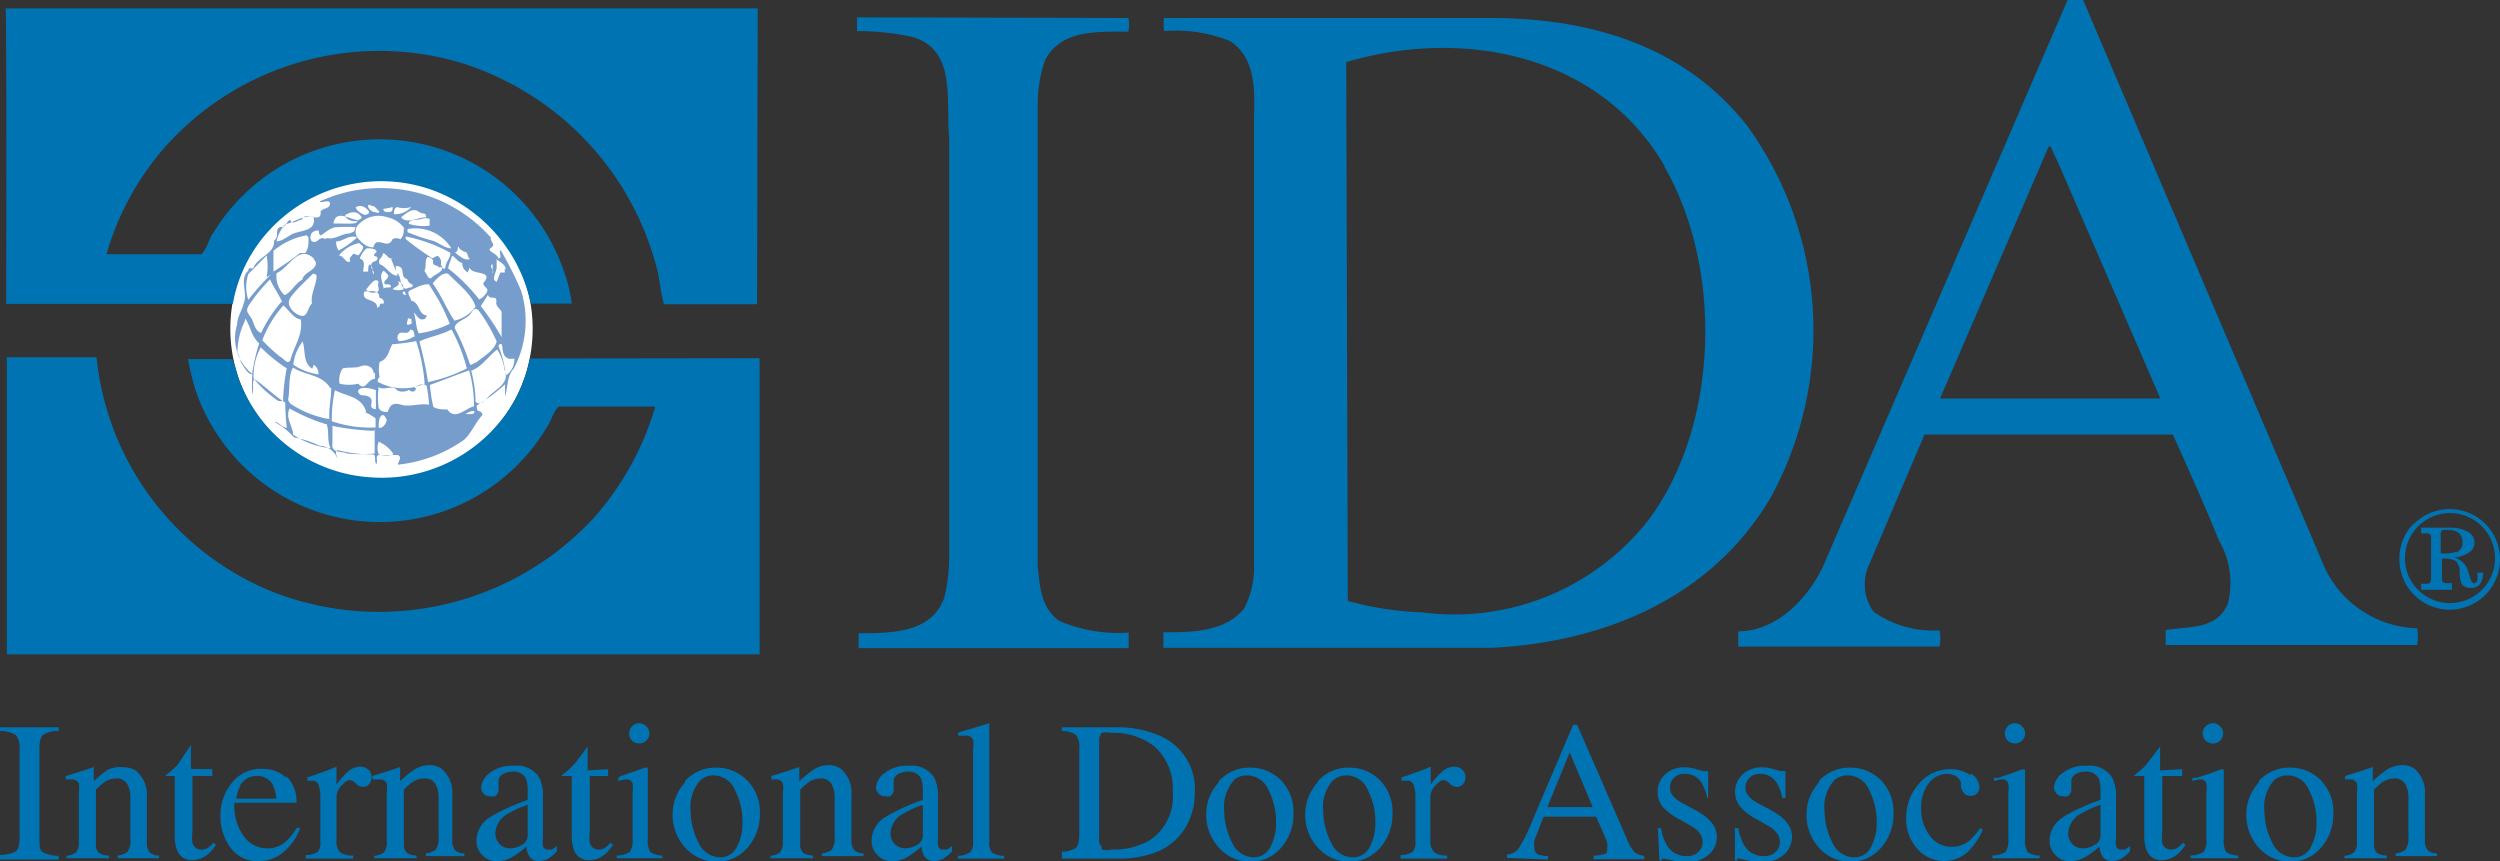 <svg xmlns="http://www.w3.org/2000/svg" xmlns:xlink="http://www.w3.org/1999/xlink" viewBox="0 0 80.54 27.75"><rect x="0" y="0" width="80.54" height="27.75" fill="#333333" stroke="none"/><defs><style>.cls-1{fill:none;}.cls-2{clip-path:url(#clip-path);}.cls-3{fill:#fff;}.cls-3,.cls-4,.cls-6{fill-rule:evenodd;}.cls-4,.cls-5{fill:#0074b3;}.cls-6{fill:#779dcc;}</style><clipPath id="clip-path"><rect class="cls-1" x="-5.78" y="-5.99" width="90.71" height="39.53"/></clipPath></defs><title>ida</title><g id="Layer_2" data-name="Layer 2"><g id="Layer_1-2" data-name="Layer 1"><g class="cls-2"><path class="cls-3" d="M17.16,10.59a4.87,4.87,0,0,1-9.74,0,4.87,4.87,0,0,1,9.74,0"/><path class="cls-4" d="M0,27.54a1.08,1.08,0,0,0,.51-.11c.08-.06.12-.21.12-.46V24.13a.62.62,0,0,0-.12-.45A.92.92,0,0,0,0,23.55v-.12H1.89v.12a.9.9,0,0,0-.5.12c-.08.07-.12.22-.12.45V27c0,.25,0,.4.12.46a1.06,1.06,0,0,0,.5.11v.12H0Z"/><path class="cls-4" d="M2.14,27.57a.57.57,0,0,0,.31-.11.52.52,0,0,0,.09-.37V25.51a.79.79,0,0,0,0-.28.25.25,0,0,0-.24-.12H2.12V25l.61-.19.29-.1,0,0a.13.13,0,0,1,0,0v.46a3.39,3.39,0,0,1,.45-.37A.94.94,0,0,1,4,24.72a.66.66,0,0,1,.39.12,1,1,0,0,1,.34.84v1.46a.48.48,0,0,0,.09.32.4.4,0,0,0,.3.1v.09H3.79v-.09a.56.56,0,0,0,.32-.12A.68.68,0,0,0,4.2,27V25.7a.87.87,0,0,0-.1-.44.38.38,0,0,0-.37-.18.67.67,0,0,0-.37.12,2.26,2.26,0,0,0-.27.24v1.74a.37.37,0,0,0,.1.3.55.55,0,0,0,.32.08v.09H2.14Z"/><path class="cls-4" d="M6.84,24.78V25H6.2v1.8a1.32,1.32,0,0,0,0,.36.29.29,0,0,0,.3.21.36.36,0,0,0,.19-.05,1,1,0,0,0,.19-.17l.08.07-.07.09a1,1,0,0,1-.34.31.81.81,0,0,1-.35.09.49.49,0,0,1-.5-.33,1.37,1.37,0,0,1-.07-.49V25H5.32l0,0a.05.05,0,0,1,0,0,.07.07,0,0,1,0,0l.09-.08a2.38,2.38,0,0,0,.31-.28L6.15,24h0s0,0,0,0v.77Z"/><path class="cls-4" d="M9.22,25a1.12,1.12,0,0,1,.33.86h-2A1.68,1.68,0,0,0,7.9,27a.92.92,0,0,0,.7.33.89.89,0,0,0,.55-.17,1.8,1.8,0,0,0,.41-.49l.11,0a1.76,1.76,0,0,1-.48.73,1.19,1.19,0,0,1-.86.34,1.05,1.05,0,0,1-.91-.44,1.7,1.7,0,0,1-.32-1,1.67,1.67,0,0,1,.37-1.08,1.19,1.19,0,0,1,1-.45,1.1,1.1,0,0,1,.77.3m-1.49.24a1.22,1.22,0,0,0-.14.42H8.9a1.23,1.23,0,0,0-.12-.46A.54.54,0,0,0,8.27,25a.6.6,0,0,0-.54.31"/><path class="cls-4" d="M9.85,27.55a.77.77,0,0,0,.38-.1.44.44,0,0,0,.09-.33V25.72a1.17,1.17,0,0,0-.06-.44.21.21,0,0,0-.21-.13H10l-.1,0v-.1l.36-.13.26-.09.32-.13h0a.24.24,0,0,1,0,.07v.51a2.53,2.53,0,0,1,.38-.43.6.6,0,0,1,.39-.15.36.36,0,0,1,.26.1.31.31,0,0,1,.1.24.32.32,0,0,1-.08.22.24.24,0,0,1-.19.09.36.36,0,0,1-.24-.11.33.33,0,0,0-.19-.11c-.07,0-.16.06-.27.18a.54.54,0,0,0-.16.36v1.41a.48.48,0,0,0,.12.38.64.64,0,0,0,.42.1v.1H9.85Z"/><path class="cls-4" d="M12.06,27.57a.56.56,0,0,0,.31-.11.52.52,0,0,0,.09-.37V25.51a.74.74,0,0,0,0-.28.25.25,0,0,0-.25-.12H12V25l.6-.19.29-.1s0,0,0,0a.1.1,0,0,1,0,0v.46a3.21,3.21,0,0,1,.45-.37.93.93,0,0,1,.5-.15.66.66,0,0,1,.39.12,1,1,0,0,1,.34.84v1.46a.48.48,0,0,0,.09.32.39.39,0,0,0,.3.1v.09H13.72v-.09a.54.54,0,0,0,.32-.12.67.67,0,0,0,.09-.42V25.7a.9.9,0,0,0-.1-.44.38.38,0,0,0-.37-.18.68.68,0,0,0-.38.12,2.2,2.2,0,0,0-.27.24v1.74a.37.37,0,0,0,.1.3.54.54,0,0,0,.31.08v.09H12.06Z"/><path class="cls-4" d="M17,25.93a2.8,2.8,0,0,0-.59.26.77.77,0,0,0-.45.63.48.48,0,0,0,.19.42.47.47,0,0,0,.27.09.73.73,0,0,0,.39-.11.34.34,0,0,0,.19-.29Zm-1.14.35A7.08,7.08,0,0,1,17,25.77v-.26a1.14,1.14,0,0,0-.06-.44.45.45,0,0,0-.44-.21.6.6,0,0,0-.3.08.26.26,0,0,0-.14.23.91.91,0,0,0,0,.13.92.92,0,0,1,0,.11.26.26,0,0,1-.11.24.28.28,0,0,1-.16,0,.26.26,0,0,1-.22-.09.32.32,0,0,1-.07-.2.64.64,0,0,1,.27-.45,1.16,1.16,0,0,1,.79-.24.85.85,0,0,1,.82.39,1.36,1.36,0,0,1,.11.63V27a.81.81,0,0,0,0,.25.16.16,0,0,0,.17.12l.12,0,.16-.11v.16a1,1,0,0,1-.22.2.61.61,0,0,1-.35.12.36.36,0,0,1-.31-.14.64.64,0,0,1-.1-.33,2.8,2.8,0,0,1-.41.31,1,1,0,0,1-.54.17.65.65,0,0,1-.46-.19.64.64,0,0,1-.2-.48.89.89,0,0,1,.45-.76"/><path class="cls-4" d="M19.59,24.78V25H19v1.8a1.24,1.24,0,0,0,0,.36.29.29,0,0,0,.29.21.36.36,0,0,0,.19-.05,1,1,0,0,0,.19-.17l.08.07-.07.09a1,1,0,0,1-.34.31.8.8,0,0,1-.35.09.49.49,0,0,1-.5-.33,1.39,1.39,0,0,1-.07-.49V25h-.34l0,0a0,0,0,0,1,0,0,.07.07,0,0,1,0,0l.09-.08a2.38,2.38,0,0,0,.31-.28c.07-.08.22-.27.45-.59h0s0,0,0,0v.77Z"/><path class="cls-4" d="M20.36,23.4a.32.32,0,0,1,.23-.1.3.3,0,0,1,.23.1.3.3,0,0,1,.1.23.32.32,0,0,1-.1.23.31.31,0,0,1-.23.09.33.33,0,0,1-.23-.09.33.33,0,0,1-.09-.23.33.33,0,0,1,.09-.23m-.49,4.16a.81.81,0,0,0,.42-.11.72.72,0,0,0,.09-.45V25.52a.94.94,0,0,0,0-.28.19.19,0,0,0-.2-.13h-.07l-.19.05v-.1L20,25q.55-.18.76-.27l.11,0a.2.2,0,0,1,0,0V27a.75.75,0,0,0,.08.45.66.66,0,0,0,.39.11v.09H19.87Z"/><path class="cls-4" d="M22.07,25.16a1.32,1.32,0,0,1,1-.43,1.38,1.38,0,0,1,1,.41,1.46,1.46,0,0,1,.41,1.08,1.62,1.62,0,0,1-.39,1.08,1.28,1.28,0,0,1-1,.46,1.33,1.33,0,0,1-1-.44,1.54,1.54,0,0,1-.42-1.1,1.5,1.5,0,0,1,.39-1m.5-.08a1.28,1.28,0,0,0-.31,1,2.24,2.24,0,0,0,.25,1,.78.78,0,0,0,.7.48.58.58,0,0,0,.53-.32,1.63,1.63,0,0,0,.19-.84,2.21,2.21,0,0,0-.24-1,.75.75,0,0,0-.69-.48.62.62,0,0,0-.43.16"/><path class="cls-4" d="M24.82,27.57a.56.56,0,0,0,.31-.11.53.53,0,0,0,.09-.37V25.51a.73.73,0,0,0,0-.28.24.24,0,0,0-.24-.12h-.13V25l.61-.19.29-.1,0,0a.13.13,0,0,1,0,0v.46a3.39,3.39,0,0,1,.45-.37.93.93,0,0,1,.51-.15.66.66,0,0,1,.38.12,1,1,0,0,1,.34.84v1.46a.48.48,0,0,0,.09.32.4.4,0,0,0,.3.1v.09H26.48v-.09a.54.54,0,0,0,.32-.12.66.66,0,0,0,.09-.42V25.7a.88.88,0,0,0-.1-.44.38.38,0,0,0-.37-.18.67.67,0,0,0-.37.12,1.94,1.94,0,0,0-.27.24v1.74a.37.37,0,0,0,.1.3.55.55,0,0,0,.31.08v.09H24.82Z"/><path class="cls-4" d="M29.73,25.93a2.8,2.8,0,0,0-.59.26.77.77,0,0,0-.45.63.48.48,0,0,0,.19.42.46.46,0,0,0,.27.09.74.74,0,0,0,.39-.11.34.34,0,0,0,.19-.29Zm-1.14.35a6.89,6.89,0,0,1,1.14-.51v-.26a1.13,1.13,0,0,0-.06-.44.45.45,0,0,0-.44-.21.61.61,0,0,0-.3.08.26.26,0,0,0-.14.23s0,.07,0,.13a.88.88,0,0,1,0,.11.26.26,0,0,1-.11.24.28.28,0,0,1-.16,0,.26.26,0,0,1-.22-.09.32.32,0,0,1-.08-.2.64.64,0,0,1,.27-.45,1.16,1.16,0,0,1,.79-.24.85.85,0,0,1,.82.39,1.36,1.36,0,0,1,.12.63V27a.85.85,0,0,0,0,.25.16.16,0,0,0,.17.12l.12,0,.16-.11v.16a1,1,0,0,1-.22.2.61.61,0,0,1-.35.12.35.35,0,0,1-.31-.14.62.62,0,0,1-.1-.33,2.91,2.91,0,0,1-.41.31,1.06,1.06,0,0,1-.54.17.65.65,0,0,1-.46-.19.64.64,0,0,1-.2-.48.89.89,0,0,1,.45-.76"/><path class="cls-4" d="M30.86,27.57a.74.74,0,0,0,.39-.11.45.45,0,0,0,.1-.35v-3a.81.81,0,0,0,0-.28.25.25,0,0,0-.25-.13H31l-.13,0v-.1l1-.3s0,0,0,0a.61.61,0,0,1,0,.08v3.74a.48.48,0,0,0,.09.35.74.74,0,0,0,.39.1v.09H30.86Z"/><path class="cls-4" d="M35.49,27.37a.68.68,0,0,0,.32,0,2.34,2.34,0,0,0,1.23-.3,1.68,1.68,0,0,0,.74-1.56,1.8,1.8,0,0,0-.61-1.48,2.15,2.15,0,0,0-1.39-.42.61.61,0,0,0-.29,0s-.08.1-.08.2v3.25a.24.24,0,0,0,.08.21m-1.28.17a.94.94,0,0,0,.45-.12c.07-.06.11-.21.11-.45V24.13a.65.65,0,0,0-.1-.45.78.78,0,0,0-.46-.13v-.12h1.72a3.41,3.41,0,0,1,1.47.29,1.86,1.86,0,0,1,1.09,1.84,2.16,2.16,0,0,1-.2.91,1.84,1.84,0,0,1-.59.73,1.9,1.9,0,0,1-.52.28,3.47,3.47,0,0,1-1.2.18H34.21Z"/><path class="cls-4" d="M39.27,25.16a1.33,1.33,0,0,1,1-.43,1.38,1.38,0,0,1,1,.41,1.45,1.45,0,0,1,.4,1.08,1.61,1.61,0,0,1-.39,1.08,1.27,1.27,0,0,1-1,.46,1.33,1.33,0,0,1-1-.44,1.55,1.55,0,0,1-.42-1.1,1.5,1.5,0,0,1,.39-1m.5-.08a1.28,1.28,0,0,0-.31,1,2.25,2.25,0,0,0,.25,1,.78.78,0,0,0,.7.48.59.59,0,0,0,.53-.32,1.65,1.65,0,0,0,.19-.84,2.25,2.25,0,0,0-.24-1,.75.75,0,0,0-.7-.48.62.62,0,0,0-.43.16"/><path class="cls-4" d="M42.46,25.16a1.33,1.33,0,0,1,1-.43,1.38,1.38,0,0,1,1,.41,1.45,1.45,0,0,1,.4,1.08,1.61,1.61,0,0,1-.39,1.08,1.28,1.28,0,0,1-1,.46,1.33,1.33,0,0,1-1-.44,1.53,1.53,0,0,1-.42-1.1,1.5,1.5,0,0,1,.39-1m.5-.08a1.28,1.28,0,0,0-.31,1,2.24,2.24,0,0,0,.25,1,.77.77,0,0,0,.7.48.59.59,0,0,0,.54-.32,1.66,1.66,0,0,0,.19-.84,2.21,2.21,0,0,0-.24-1,.75.75,0,0,0-.69-.48.62.62,0,0,0-.43.16"/><path class="cls-4" d="M45.12,27.55a.75.75,0,0,0,.38-.1.42.42,0,0,0,.1-.33V25.72a1.18,1.18,0,0,0-.06-.44.21.21,0,0,0-.21-.13h-.08l-.1,0v-.1l.36-.13.26-.09.32-.13h0a.26.26,0,0,1,0,.07v.51a2.41,2.41,0,0,1,.38-.43.59.59,0,0,1,.38-.15.36.36,0,0,1,.26.1.31.31,0,0,1,.1.24.31.31,0,0,1-.08.22.24.24,0,0,1-.19.09.35.35,0,0,1-.24-.11.33.33,0,0,0-.19-.11q-.11,0-.27.18a.54.54,0,0,0-.16.36v1.41a.48.48,0,0,0,.13.38.64.64,0,0,0,.41.1v.1H45.12Z"/><path class="cls-4" d="M51.31,26l-.74-1.76L49.85,26Zm-2.76,1.64v-.11a.51.51,0,0,0,.37-.19,5,5,0,0,0,.43-.86l1.33-3.13h.13L52.4,27a1.54,1.54,0,0,0,.25.45.61.61,0,0,0,.32.12v.11H51.34v-.11a1.61,1.61,0,0,0,.36-.06c.06,0,.08-.08.08-.18a.75.75,0,0,0,0-.16,1.45,1.45,0,0,0-.09-.25l-.27-.61H49.73l-.3.77a.66.66,0,0,0,0,.22.23.23,0,0,0,.13.23,1.11,1.11,0,0,0,.31.05v.11Z"/><path class="cls-4" d="M53.41,26.68h.1a1.59,1.59,0,0,0,.19.55.71.71,0,0,0,.64.35.51.51,0,0,0,.37-.13.44.44,0,0,0,.14-.34.46.46,0,0,0-.08-.25.8.8,0,0,0-.27-.24l-.35-.2a2,2,0,0,1-.57-.41.78.78,0,0,1,.07-1.07.91.91,0,0,1,.63-.22,1.15,1.15,0,0,1,.36.06l.23.06.08,0a.1.1,0,0,0,0,0h.08l0,.87H55a1.43,1.43,0,0,0-.17-.47.61.61,0,0,0-.56-.31.44.44,0,0,0-.47.45c0,.19.14.36.43.51l.41.22c.44.24.67.52.67.84a.75.75,0,0,1-.28.6,1.08,1.08,0,0,1-.72.23,1.76,1.76,0,0,1-.42-.06l-.28-.06-.07,0,0,.06h-.08Z"/><path class="cls-4" d="M55.89,26.68H56a1.7,1.7,0,0,0,.19.55.71.71,0,0,0,.64.35.51.51,0,0,0,.37-.13.44.44,0,0,0,.14-.34.46.46,0,0,0-.08-.25.82.82,0,0,0-.27-.24l-.35-.2a2,2,0,0,1-.56-.41.77.77,0,0,1,.07-1.07.9.9,0,0,1,.63-.22,1.17,1.17,0,0,1,.36.06l.22.06.08,0a.09.09,0,0,0,0,0h.08l0,.87h-.1a1.45,1.45,0,0,0-.17-.47.62.62,0,0,0-.56-.31.44.44,0,0,0-.34.14.45.45,0,0,0-.12.31c0,.19.14.36.43.51l.41.22c.44.24.66.52.66.84a.75.75,0,0,1-.28.6,1.08,1.08,0,0,1-.72.23,1.77,1.77,0,0,1-.42-.06l-.28-.06a.1.1,0,0,0-.06,0l0,.06h-.08Z"/><path class="cls-4" d="M58.6,25.16a1.33,1.33,0,0,1,1-.43,1.38,1.38,0,0,1,1,.41,1.45,1.45,0,0,1,.4,1.08,1.62,1.62,0,0,1-.39,1.08,1.28,1.28,0,0,1-1,.46,1.33,1.33,0,0,1-1-.44,1.54,1.54,0,0,1-.41-1.1,1.49,1.49,0,0,1,.39-1m.5-.08a1.28,1.28,0,0,0-.31,1,2.25,2.25,0,0,0,.25,1,.78.78,0,0,0,.7.48.59.59,0,0,0,.54-.32,1.65,1.65,0,0,0,.19-.84,2.22,2.22,0,0,0-.24-1,.75.75,0,0,0-.7-.48.62.62,0,0,0-.43.16"/><path class="cls-4" d="M63.49,24.92a.55.55,0,0,1,.28.44.32.32,0,0,1-.07.19.27.27,0,0,1-.22.09.29.29,0,0,1-.19-.07.48.48,0,0,1-.12-.22l0-.15A.39.39,0,0,0,63,25a.51.51,0,0,0-.27-.07.75.75,0,0,0-.6.31,1.3,1.3,0,0,0-.24.82,1.43,1.43,0,0,0,.27.85.86.86,0,0,0,.73.37.87.87,0,0,0,.57-.21,2.06,2.06,0,0,0,.33-.39l.09.05a2.46,2.46,0,0,1-.37.59,1.14,1.14,0,0,1-.87.42,1.17,1.17,0,0,1-.86-.38,1.43,1.43,0,0,1-.37-1,1.62,1.62,0,0,1,.41-1.11,1.31,1.31,0,0,1,1-.47,1.12,1.12,0,0,1,.67.2"/><path class="cls-4" d="M64.68,23.4a.3.3,0,0,1,.23-.1.3.3,0,0,1,.23.1.3.3,0,0,1,.1.23.32.32,0,0,1-.1.23.31.31,0,0,1-.23.09.31.31,0,0,1-.23-.09.32.32,0,0,1-.09-.23.32.32,0,0,1,.09-.23m-.49,4.16a.81.81,0,0,0,.42-.11A.71.71,0,0,0,64.7,27V25.52a.92.92,0,0,0,0-.28.19.19,0,0,0-.2-.13h-.07l-.19.05v-.1l.13,0c.36-.12.62-.21.76-.27l.11,0a.16.16,0,0,1,0,0V27a.75.75,0,0,0,.08.45.66.66,0,0,0,.39.11v.09H64.19Z"/><path class="cls-4" d="M67.67,25.93a2.84,2.84,0,0,0-.59.26.77.77,0,0,0-.45.63.48.48,0,0,0,.19.42.46.46,0,0,0,.27.09.74.74,0,0,0,.39-.11.34.34,0,0,0,.19-.29Zm-1.14.35a6.93,6.93,0,0,1,1.14-.51v-.26a1.11,1.11,0,0,0-.06-.44.45.45,0,0,0-.44-.21.59.59,0,0,0-.3.08.26.26,0,0,0-.14.23s0,.07,0,.13a.67.67,0,0,1,0,.11.26.26,0,0,1-.12.24.27.27,0,0,1-.15,0,.25.25,0,0,1-.21-.09.32.32,0,0,1-.08-.2.65.65,0,0,1,.27-.45,1.16,1.16,0,0,1,.79-.24.85.85,0,0,1,.82.39,1.34,1.34,0,0,1,.12.63V27a.83.83,0,0,0,0,.25.16.16,0,0,0,.17.12l.12,0,.16-.11v.16a1,1,0,0,1-.22.2.62.62,0,0,1-.35.12.36.36,0,0,1-.31-.14.63.63,0,0,1-.1-.33,2.91,2.91,0,0,1-.41.31,1.06,1.06,0,0,1-.54.17.65.65,0,0,1-.46-.19.64.64,0,0,1-.2-.48.89.89,0,0,1,.45-.76"/><path class="cls-4" d="M70.3,24.78V25h-.64v1.8a1.32,1.32,0,0,0,0,.36.29.29,0,0,0,.29.21.36.36,0,0,0,.19-.05,1.07,1.07,0,0,0,.19-.17l.08.07-.07.09a1,1,0,0,1-.34.31.81.81,0,0,1-.35.09.49.49,0,0,1-.5-.33,1.35,1.35,0,0,1-.07-.49V25h-.34l0,0a0,0,0,0,1,0,0,.07.07,0,0,1,0,0l.09-.08a2.45,2.45,0,0,0,.31-.28l.45-.59h0s0,0,0,0v.77Z"/><path class="cls-4" d="M71.06,23.4a.31.31,0,0,1,.46,0,.3.3,0,0,1,.1.23.32.32,0,0,1-.1.23.33.33,0,0,1-.46,0,.33.33,0,0,1-.1-.23.32.32,0,0,1,.1-.23m-.49,4.16a.8.8,0,0,0,.42-.11.72.72,0,0,0,.09-.45V25.52a.86.86,0,0,0,0-.28.18.18,0,0,0-.19-.13h-.07l-.19.05v-.1l.14,0c.36-.12.62-.21.76-.27l.11,0a.15.15,0,0,1,0,0V27a.74.74,0,0,0,.08.45.65.65,0,0,0,.39.11v.09H70.57Z"/><path class="cls-4" d="M72.77,25.16a1.33,1.33,0,0,1,1-.43,1.38,1.38,0,0,1,1,.41,1.46,1.46,0,0,1,.4,1.08,1.61,1.61,0,0,1-.39,1.08,1.27,1.27,0,0,1-1,.46,1.33,1.33,0,0,1-1-.44,1.54,1.54,0,0,1-.41-1.1,1.49,1.49,0,0,1,.39-1m.5-.08a1.28,1.28,0,0,0-.31,1,2.25,2.25,0,0,0,.25,1,.78.78,0,0,0,.7.48.59.59,0,0,0,.54-.32,1.65,1.65,0,0,0,.19-.84,2.22,2.22,0,0,0-.24-1,.75.75,0,0,0-.7-.48.62.62,0,0,0-.43.16"/><path class="cls-4" d="M75.53,27.57a.56.56,0,0,0,.31-.11.51.51,0,0,0,.09-.37V25.51a.76.76,0,0,0,0-.28.25.25,0,0,0-.25-.12h-.13V25l.6-.19.29-.1,0,0a.13.13,0,0,1,0,0v.46a3.33,3.33,0,0,1,.45-.37.94.94,0,0,1,.51-.15.67.67,0,0,1,.39.12,1,1,0,0,1,.33.84v1.46a.48.48,0,0,0,.09.32.4.4,0,0,0,.3.1v.09H77.18v-.09a.55.55,0,0,0,.32-.12.67.67,0,0,0,.09-.42V25.7a.9.9,0,0,0-.1-.44.38.38,0,0,0-.37-.18.68.68,0,0,0-.37.12,2.27,2.27,0,0,0-.27.24v1.74a.37.37,0,0,0,.1.3.55.55,0,0,0,.31.08v.09H75.53Z"/><path class="cls-5" d="M36.35.58a1,1,0,0,1,0,.44c-1,0-2.16-.07-2.68.91a4.44,4.44,0,0,0-.24,1.39l0,14.92c.07.65.1,1.36.71,1.77a4.81,4.81,0,0,0,2.22.37c0,.18,0,.31,0,.5H27.66V20.4c1.05,0,2.35,0,2.76-1.14a5.72,5.72,0,0,0,.16-1.41V4.46c-.12-1.22.26-2.89-1.23-3.28A8.57,8.57,0,0,0,27.61,1c0-.15,0-.33,0-.44Z"/><path class="cls-4" d="M66.34,5.32l3.26,7.52h-7.1L66,4.72h.06ZM74.8,18.07a3.39,3.39,0,0,0,3.07,2.17,1.5,1.5,0,0,1,0,.54H69.77V20.3c.73-.13,1.63,0,2-.84a2.72,2.72,0,0,0-.29-2.06C71,16.2,70,14,70,14H62L60.21,18.2a1.51,1.51,0,0,0,.15,1.51,3.37,3.37,0,0,0,2.12.6,1.1,1.1,0,0,1,0,.52H57l-1,0v-.49c1.34,0,2.42-1.25,2.85-2.37L66.61,0h.5Z"/><path class="cls-4" d="M53.62,5.37c1.9,3.28,1.77,8.39-.55,11.43a7.94,7.94,0,0,1-7.23,2.93,10.51,10.51,0,0,1-2.42-.37L43.37,2c3.8-1.12,8.17-.24,10.25,3.34M48,.58c3.24,0,6.24.89,8.27,3.45A11.23,11.23,0,0,1,57.06,16c-1.9,3.26-5.38,4.69-9,4.87l-10.58,0v-.5c.89,0,2,0,2.61-.78a2.89,2.89,0,0,0,.31-1.22l0-14.34c0-.87.15-2.12-.78-2.71A4.72,4.72,0,0,0,37.5,1a1.89,1.89,0,0,1,0-.42Z"/><path class="cls-5" d="M24.39,9.8h-3c-.09-.32-.13-.68-.19-1A9.4,9.4,0,0,0,14.77,2,9.24,9.24,0,0,0,5.26,4.8,9,9,0,0,0,3.43,8.19l.06,0,3,0c.2-.21.23-.49.39-.7A6.27,6.27,0,0,1,18.11,8.58a5,5,0,0,1,.31,1.2H17.1a5,5,0,0,0-3.18-3.66A4.9,4.9,0,0,0,8.63,7.47,4.7,4.7,0,0,0,7.5,9.79H.2S.22.4.18.27l24.23,0Z"/><path class="cls-5" d="M24.47,11.54v9.54l-24.25,0,0-9.57.07,0,2.82,0a9.14,9.14,0,0,0,5.76,7.59,9.42,9.42,0,0,0,10.3-2.46,9.37,9.37,0,0,0,1.94-3.54l-.06,0H18c-.2.19-.25.49-.41.71A6.27,6.27,0,0,1,6.3,12.57a7.6,7.6,0,0,1-.24-1l1.41,0c.14.23.16.55.29.81a4.85,4.85,0,0,0,4.22,3,4.91,4.91,0,0,0,4.59-2.47,4.64,4.64,0,0,0,.5-1.36Z"/><path class="cls-6" d="M12.67,14.64a.78.78,0,0,1-.47,0,.58.58,0,0,1,0-.41,1.08,1.08,0,0,1,.47.39m-.6-.79,0,.78a4.35,4.35,0,0,1-.89,0c-.16-.08-.52,0-.47-.32l0-.57a7.91,7.91,0,0,0,1.38.16m.37-.36a.34.34,0,0,1-.18.26h-.08c0-.13,0-.32.09-.39s.13.08.17.13m2.82-.28c0,.08,0,.08-.08.1H15a.45.45,0,0,1,.24-.1m-4.72.42c.1.26,0,.5.13.78A2.66,2.66,0,0,1,9.44,14c0-.27-.26-.53-.11-.84a5.82,5.82,0,0,0,1.22.52m1.23-.39a1.34,1.34,0,0,1,.32.19v.29a3.72,3.72,0,0,1-1.41-.2,4.39,4.39,0,0,1,.1-1c.34.19.84.19,1,.67m.32-.68v.62s-.13,0-.15-.08.08-.24-.08-.32-.23,0-.31-.1,0-.15.1-.18a1,1,0,0,1,.44.07m-.79-.1c-.05,0-.11,0-.11,0s.08,0,.11,0m2.43,0a3.43,3.43,0,0,1,.07.57c-.26-.06-.62.08-.89,0s-.36,0-.44.23c-.1,0-.23,0-.29-.13a2.36,2.36,0,0,1,0-.67c.18.13.44-.1.6.11a.42.42,0,0,0,.34,0c0-.08.13.11.23,0s-.07-.07,0-.11.31-.18.39,0m1.35-.55a4.24,4.24,0,0,1,.16,1.17c-.28.06-.6.47-.86.1-.16,0-.31,0-.45-.08a5.11,5.11,0,0,1-.11-.71c.42-.15.84-.32,1.27-.47m-4.45.57c0,.34-.08.66-.06,1A3.15,3.15,0,0,1,9.35,13l-.07-.11c.07-.36,0-.78.16-1.05.39.26.92.21,1.2.66M12.07,12a.43.43,0,0,1,0,.21c-.24,0-.29.42-.53.15a1.25,1.25,0,0,1-.6,0,.65.65,0,0,1,.1-.49c.19-.05.41,0,.58-.07s.41,0,.42.24m4.2-.15c.23.44-.28.65-.5.89s-.33.26-.42.16c0-.34-.06-.68-.14-1,.34-.11.55-.47.84-.68a1.65,1.65,0,0,1,.23.63m-7-.08a6,6,0,0,0-.13,1.11s-.11,0-.15,0a3.72,3.72,0,0,1-.8-.73,1.93,1.93,0,0,1,.23-1,5.44,5.44,0,0,0,.84.68m7.12-.32a.47.47,0,0,0,.21,0,.62.62,0,0,1-.28.55,3.14,3.14,0,0,0-.23-.94s0-.08.08-.08,0,.39.21.45M9.75,11c.1.31,0,.68.31.88l.05-.13a.35.35,0,0,1,.15.31,1.89,1.89,0,0,1-.81-.31A1.46,1.46,0,0,1,9.75,11m3.66,0a5.64,5.64,0,0,1,.27,1.36,1.7,1.7,0,0,1-1.51-.06.16.16,0,0,1,.06-.15,1.25,1.25,0,0,1,0-.49c.28-.1.29-.36.41-.57a6.22,6.22,0,0,0,.76-.1m1.15-.37a5.49,5.49,0,0,1,.49,1.25,5.17,5.17,0,0,1-1.25.44,11.88,11.88,0,0,0-.28-1.31c.32-.15.7-.21,1-.37m-1.17.21a1,1,0,0,1-.49.15.18.18,0,0,1,0-.24c.13-.1.26.07.37-.13.15,0,.1.15.15.23m-.1-.44a.18.18,0,0,1-.13.05c-.07,0,0-.13,0-.19s0,0,.08,0,0,.13.07.18m-5.39-.19c.18.26.19.57.45.8a6.23,6.23,0,0,0-.23,1c-.15,0-.28-.28-.36-.39a1.66,1.66,0,0,0-.11-.33,2.33,2.33,0,0,1,.24-1M16,11c-.08.31-.44.49-.66.68-.07,0-.15.1-.2.06a7.53,7.53,0,0,0-.49-1.17c0-.19.29-.26.44-.39s.16-.31.32-.19A5.16,5.16,0,0,1,16,11m-6.31-.71c.08.5-.23.88-.34,1.33-.11.13-.21-.08-.33-.13a6,6,0,0,1-.57-.53,3.61,3.61,0,0,1,.68-1.12c.18.15.32.41.55.45M16,9.68c-.06.18.1.24.16.37v.81a9,9,0,0,0-.67-1l.23-.36c.06.18.27,0,.27.19M13.08,9.5s-.13,0-.1-.08.08,0,.1.08m-.85.1a.14.14,0,0,1,.13.18s0,0-.08,0,0,.11-.13.13c0-.32-.54-.16-.41-.52.16,0,.48-.08.48.18m1.9.08a6.93,6.93,0,0,1,.37.78,3.26,3.26,0,0,1-1,.31c-.1-.21-.08-.45-.16-.67.1.07.16.29.36.2l.07-.1c-.31-.05-.21-.41-.52-.49,0-.11-.19-.26,0-.34s.36-.19.58-.18ZM13,9.32a.51.51,0,0,1-.34,0c0-.07.28-.11.16-.26a.24.24,0,0,1,.18.23m-3.94.44a4.36,4.36,0,0,0-.65,1c-.23-.1-.21-.34-.34-.52S7.94,10,8,9.86A5.65,5.65,0,0,1,8.7,9c.1.24.29.49.39.73M12.2,9.1c-.08.1.09.26-.07.31s-.25,0-.34-.08c.1-.11.32-.45.41-.23m-2-.23c0,.31-.2.58-.15.91-.14.11-.13.45-.36.39s-.49-.34-.34-.57.47-.52.73-.78c0,0,.1,0,.11.05m4.25-.05c.29.31.76.65.88,1.06a1.15,1.15,0,0,1-.68.45c-.26-.39-.42-.81-.7-1.2.11-.13.31-.37.5-.31m-1.93.05c0,.13-.13.14-.13.24s.16,0,.21.1-.23,0-.23.11c0-.18-.18-.44,0-.6a1.12,1.12,0,0,1,.15.15m3.36-.36c0,.11,0,.26,0,.31.08-.11-.15-.24,0-.31m.39.16,0,.11-.14,0L16,9.08c-.19-.07,0-.31,0-.47s0-.16,0-.26c.1.1.28.16.29.32m-2.34-.23c0,.15.15.08.19.18a.12.12,0,0,1,.11,0c0,.16-.23.21-.34.32s-.16-.14-.24-.21c.08-.15,0-.32.1-.45a.2.2,0,0,1,.18.11m.94.08c0,.16.08.24.18.31l.06-.16c.07.26.81.07.44.5,0,.1.1.13.13.21s-.15.27-.26.32a5.61,5.61,0,0,0-1-1c0-.1.08-.25.11-.37s.19.16.31.18m-4.68,0c0,.27-.39.29-.44.55-.24.13-.34.39-.57.5a.83.83,0,0,1-.26-.71c.39-.16.7-.92,1.18-.49Zm-1.46.39A7.3,7.3,0,0,0,8,9.66a1.32,1.32,0,0,1,0-.83l.59-.6a2,2,0,0,1,0,.7m4-.62.16.41,0-.15c.36,0,.1.36.37.42a.24.24,0,0,0,.18.18c0,.13-.15.07-.19.13-.26,0-.15-.36-.31-.5l0-.08s0,.11,0,.16c-.23,0-.34-.29-.57-.37a.19.19,0,0,1,0-.16.31.31,0,0,0,.11-.19c.11,0,.16.21.31.16m-.53-.19s-.08.05-.07.1.13,0,.11.11-.18.05-.2.19.1.2.08.28S12,8.74,12,8.71a.22.22,0,0,0-.08-.19c-.06,0-.06.18-.06.23H11.7c0-.13.1-.36-.11-.42A.82.82,0,0,1,11.81,8c.09,0,.31,0,.32.11m2.82,0c.15,0,.09.18.19.23-.16.08-.34-.1-.49-.21.16,0,.05-.32.16-.11ZM11.7,7.94c0,.11-.08.18-.13.26s-.15-.08-.21,0-.13.13-.07.21c-.15.11-.19-.16-.37-.18a1.14,1.14,0,0,1,.65-.4Zm2.81.21c0,.16-.13.27-.16.44s-.11,0-.15-.07a.24.24,0,0,0-.11-.28l-.16.08a8.66,8.66,0,0,1-.86-.62l0-.08a4.82,4.82,0,0,1,1.43.52m-3-.49a2.71,2.71,0,0,1-.59.42.46.46,0,0,1-.08-.29c.21,0,.45-.24.67-.13m-1.56,0c0,.18,0,.39-.11.5l-.16,0a9.91,9.91,0,0,1-.86.6l0-.67a2.32,2.32,0,0,1,1.07-.5ZM14.54,8c-.19,0-.37-.15-.55-.23a6.69,6.69,0,0,1-.86-.29s0-.1,0-.1A1.36,1.36,0,0,1,14.54,8m-3.11-.62c0,.11-.11.1-.16.14-.26,0-.47.21-.73.15a.11.11,0,0,1-.13,0c-.18,0-.18.19-.37.1a.24.24,0,0,1,0-.26.27.27,0,0,1,.23-.08s0,.15.06.15.33-.29.55-.26a3.42,3.42,0,0,1,.58,0m2.38-.24,0,.19a1.54,1.54,0,0,1-.67-.06c0-.16.27-.11.42-.16s.19,0,.26,0m-3.75-.06c.11.5-.47.41-.74.58s-.29.18-.45.21a1.12,1.12,0,0,1,.28-.55c.31-.08.58-.31.92-.24m1.41.1c0,.1-.1.1-.16.11s-.4,0-.62,0c.08-.47.52-.13.78-.11M13,7.34a.43.43,0,0,1-.1.37.25.25,0,0,0-.26,0c-.14.36-.52-.15-.61.26-.23,0-.39-.16-.52-.32a.34.34,0,0,1,0-.37A.88.88,0,0,1,12.48,7a.91.91,0,0,1,.57.39M11.65,7c0,.06-.08.06-.13.11s-.39,0-.4-.18c.18-.11.39-.16.53.07m2.08,0c-.28,0-.62.23-.81,0,.15-.11.36-.32.55-.19s.24,0,.26.19m-.5-.31a.69.69,0,0,1-.54.21c0-.08,0-.18.1-.23a.69.69,0,0,0,.44,0m-.58,0c0,.06,0,.15-.1.16s-.2,0-.2-.1a1.75,1.75,0,0,0,.29-.06m-.75.15c0,.08-.06.08-.11.1s-.29-.11-.32-.24c.16-.11.34,0,.44.15m.31,0c0,.06-.11,0-.16,0s-.19-.1-.19-.19.1,0,.16,0,.13.13.2.16m3.6.81c-.07.16.18.26,0,.37s.21.18.23.34c.16,0,0-.18.08-.26a11.57,11.57,0,0,1,.66,1.31,3.3,3.3,0,0,1-.24,2.51c-.23.24-.18.6-.28.89v-.39a5.32,5.32,0,0,1-.91.68c0,.08,0,.18.08.19s.08.07.11.11c-.23.24-.35.58-.6.81a4.53,4.53,0,0,1-2.13.8c0-.1.15-.23,0-.31l-.63,0c-.11.06,0,.21-.07.29-.07-.1,0-.24-.08-.31a4.57,4.57,0,0,1-1.17-.14c-.11.1,0,.18,0,.27a.64.64,0,0,0-.57-.41,3.36,3.36,0,0,0-.83-.27,2.33,2.33,0,0,0-.63-.5c.15,0,.24.19.4.19a7.61,7.61,0,0,1-.05-.81c-.35-.21-.66-.54-1-.76-.08.13,0,.34-.06.49a4.38,4.38,0,0,1,0-.65,1.48,1.48,0,0,1-.49-1.6c0-.24.16-.45.21-.68C8,9.45,7.69,9,8,8.72c0-.16.15,0,.18-.13.18-.34.67-.42.65-.84.21-.13-.05-.47.31-.44.09-.07.11-.19.21-.23.06.19.25,0,.37,0,.13-.32.65.18.61-.28.1-.1.3-.08.3-.24s-.28,0-.33-.07a4.73,4.73,0,0,1,5.5,1.15"/><path class="cls-5" d="M77.77,16.88A1.62,1.62,0,1,1,77.3,18a1.56,1.56,0,0,1,.48-1.15M77.9,19a1.45,1.45,0,1,0-.42-1,1.39,1.39,0,0,0,.42,1m.1-.2a1,1,0,0,0,.25,0s.07-.06.07-.14V17.32a.12.12,0,0,0-.07-.13.71.71,0,0,0-.25,0V17h.93a1.13,1.13,0,0,1,.57.13.4.4,0,0,1,.22.36.38.38,0,0,1-.18.31,1,1,0,0,1-.47.16v0a.64.64,0,0,1,.45.47c.07.24.12.36.17.36a.12.12,0,0,0,.12-.09,1.18,1.18,0,0,0,0-.25H80a.81.81,0,0,1-.07.31.34.34,0,0,1-.33.18.31.31,0,0,1-.3-.14,1,1,0,0,1-.06-.37.48.48,0,0,0-.13-.36.77.77,0,0,0-.44-.07v.64a.13.13,0,0,0,.09.14.8.8,0,0,0,.23,0V19H78Zm1.13-1a.34.34,0,0,0,.2-.35.36.36,0,0,0-.11-.27.47.47,0,0,0-.33-.1.45.45,0,0,0-.19,0,.12.12,0,0,0-.07.13v.62a1.55,1.55,0,0,0,.5-.05"/></g></g></g></svg>